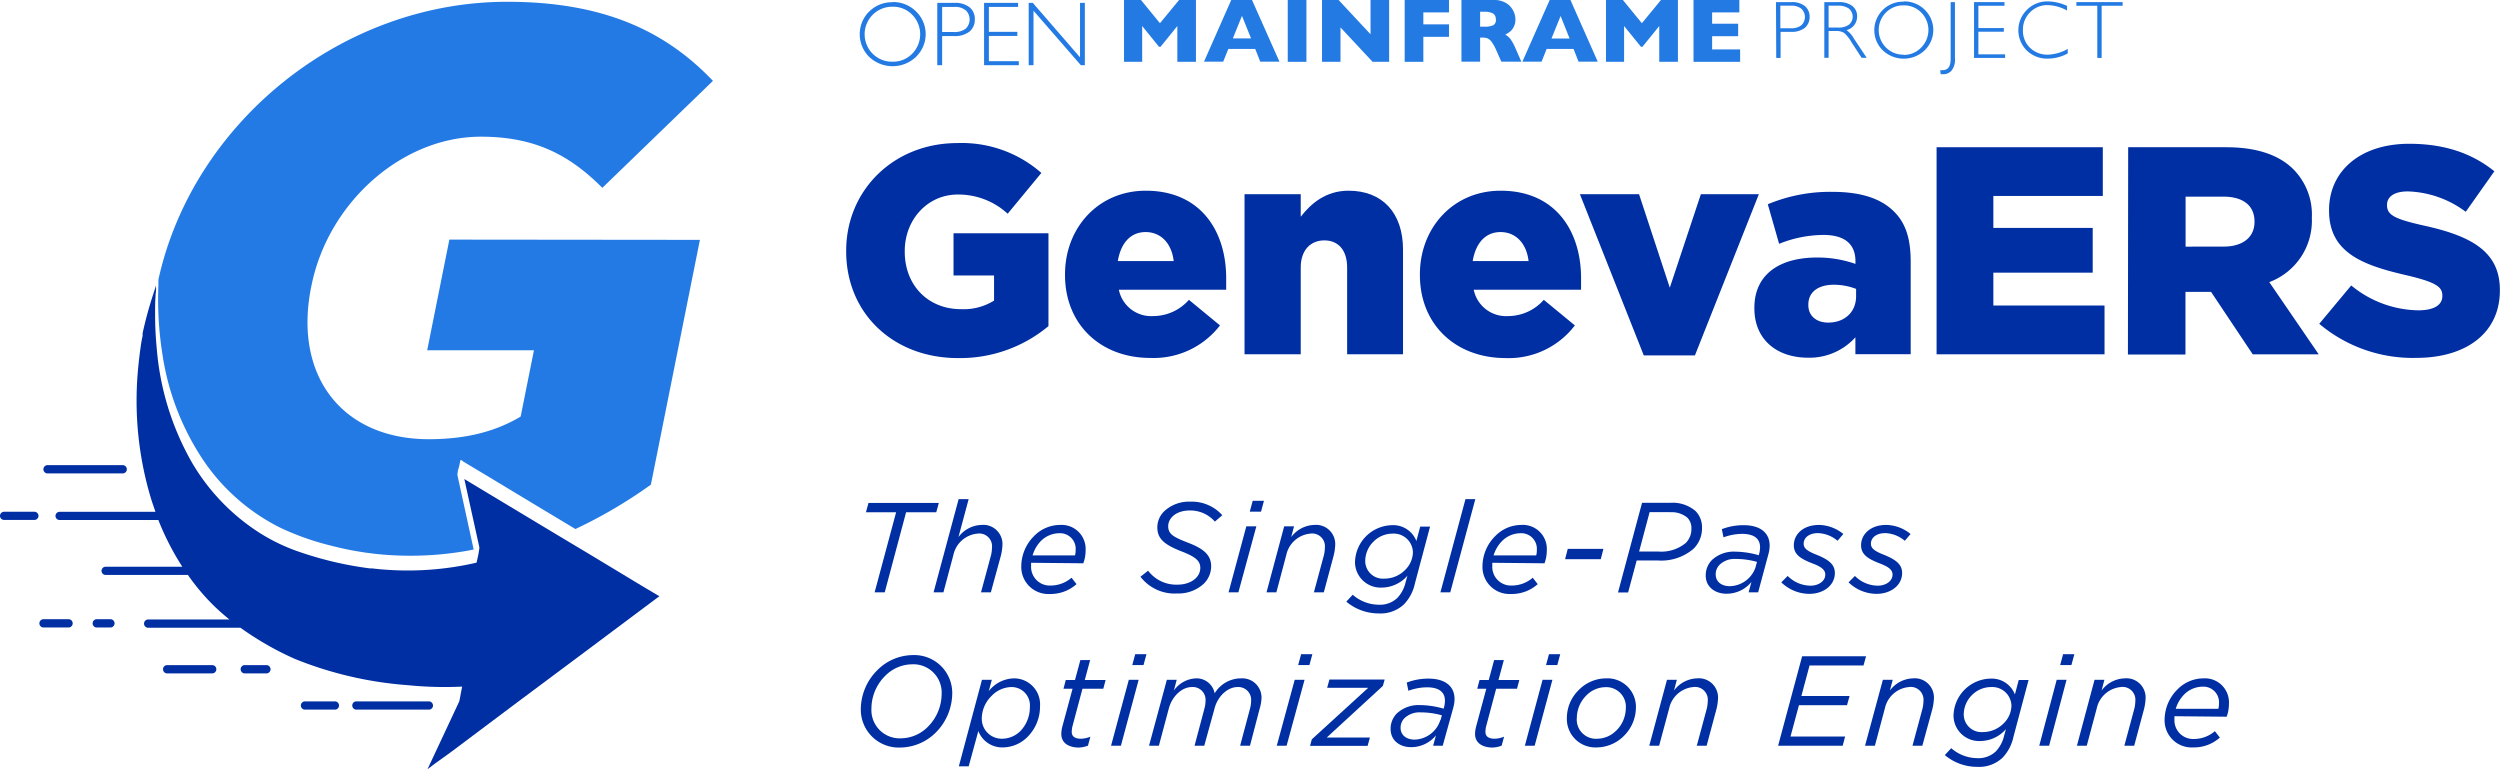 <?xml version="1.0" encoding="UTF-8"?> <svg xmlns="http://www.w3.org/2000/svg" id="Layer_1" data-name="Layer 1" viewBox="0 0 391.05 120.3"><defs><style>.cls-1{fill:#237ae3;}.cls-2{fill:#237ae4;}.cls-3{fill:#002ea3;}</style></defs><path class="cls-1" d="M282.28,62.68h2.41a3.2,3.2,0,0,1,2.11.62,2.13,2.13,0,0,1,.74,1.69,2.19,2.19,0,0,1-.74,1.71,3.27,3.27,0,0,1-2.18.63H283v4.08h-.68Zm.68.56v3.53h1.62a2.57,2.57,0,0,0,1.66-.46,1.77,1.77,0,0,0,.1-2.5l-.09-.09a2.38,2.38,0,0,0-1.59-.48Z" transform="translate(-4.48 -62.35)"></path><path class="cls-1" d="M289.84,62.68h2.24a3.38,3.38,0,0,1,2.15.61,2,2,0,0,1,.74,1.65,2.18,2.18,0,0,1-1.66,2.12,4,4,0,0,1,1.16,1.33l2,3h-.8L294.12,69a5.93,5.93,0,0,0-1.18-1.5,2.27,2.27,0,0,0-1.25-.3h-1.18v4.19h-.67Zm.67.56v3.42H292a2.73,2.73,0,0,0,1.69-.45,1.63,1.63,0,0,0,.2-2.31,2.08,2.08,0,0,0-.21-.21,2.83,2.83,0,0,0-1.7-.45Z" transform="translate(-4.48 -62.35)"></path><path class="cls-1" d="M302.25,62.57a4.54,4.54,0,0,1,3.29,1.3,4.41,4.41,0,0,1,.1,6.24l-.1.11a4.77,4.77,0,0,1-6.56,0A4.42,4.42,0,0,1,298.9,64l.08-.09a4.5,4.5,0,0,1,3.27-1.3m0,8.33A3.75,3.75,0,0,0,305,69.78a3.89,3.89,0,0,0,0-5.47,3.73,3.73,0,0,0-2.75-1.12,3.78,3.78,0,0,0-2.77,1.12,3.87,3.87,0,0,0,0,5.47h0a3.78,3.78,0,0,0,2.77,1.12" transform="translate(-4.48 -62.35)"></path><path class="cls-1" d="M310.27,62.68v8.73a2.78,2.78,0,0,1-.54,2,1.7,1.7,0,0,1-1.29.55l-.4,0-.07-.64a1.9,1.9,0,0,0,.4,0c.82,0,1.23-.58,1.23-1.75V62.68Z" transform="translate(-4.48 -62.35)"></path><polygon class="cls-1" points="313.54 0.33 313.54 0.9 309.46 0.9 309.46 4.39 313.44 4.39 313.44 4.96 309.46 4.96 309.46 8.5 313.64 8.5 313.64 9.06 308.78 9.06 308.78 0.33 313.54 0.33"></polygon><path class="cls-1" d="M327.81,63.3V64a6.54,6.54,0,0,0-3.11-.85A3.7,3.7,0,0,0,322,64.3a3.75,3.75,0,0,0-1.09,2.76,3.68,3.68,0,0,0,1.1,2.76,3.87,3.87,0,0,0,2.8,1.08,6.71,6.71,0,0,0,3.11-.9v.7a6.47,6.47,0,0,1-3.1.82,4.57,4.57,0,0,1-3.32-1.28,4.47,4.47,0,0,1,0-6.32l.06-.06a4.49,4.49,0,0,1,3.23-1.29,7.4,7.4,0,0,1,3.07.73" transform="translate(-4.48 -62.35)"></path><polygon class="cls-1" points="332.02 0.33 332.02 0.9 328.74 0.9 328.74 9.06 328.06 9.06 328.06 0.9 324.79 0.9 324.79 0.33 332.02 0.33"></polygon><polygon class="cls-1" points="187.07 9.67 184.16 9.67 184.16 4.07 181.53 7.32 181.29 7.32 178.66 4.07 178.66 9.67 175.82 9.67 175.82 0 178.47 0 181.44 3.63 184.43 0 187.07 0 187.07 9.67"></polygon><path class="cls-1" d="M204.61,72h-3l-.79-2h-4.2l-.81,2h-3l4.27-9.67h3.23Zm-4.44-3.64-1.42-3.53-1.43,3.53Z" transform="translate(-4.48 -62.35)"></path><rect class="cls-1" x="201.43" width="2.92" height="9.67"></rect><polygon class="cls-1" points="217.29 9.67 214.7 9.67 209.68 4.29 209.68 9.67 206.79 9.67 206.79 0 209.38 0 214.38 5.36 214.38 0 217.29 0 217.29 9.67"></polygon><polygon class="cls-1" points="226.65 5.76 222.64 5.76 222.64 9.67 219.72 9.67 219.72 0 226.65 0 226.65 1.94 222.64 1.94 222.64 3.81 226.65 3.81 226.65 5.76"></polygon><path class="cls-1" d="M242.45,72h-3.13l-.76-1.71a7.08,7.08,0,0,0-.75-1.38,1.63,1.63,0,0,0-.66-.56,2.27,2.27,0,0,0-.82-.12H236V72h-2.92V62.35h5a3.59,3.59,0,0,1,2,.49,2.87,2.87,0,0,1,1.1,1.19,2.91,2.91,0,0,1,.34,1.32,2.43,2.43,0,0,1-.28,1.24,2.25,2.25,0,0,1-.6.74,6.33,6.33,0,0,1-.7.44,2.77,2.77,0,0,1,.77.64,7.92,7.92,0,0,1,.83,1.51Zm-4-6.61a1,1,0,0,0-.44-.94,2.83,2.83,0,0,0-1.43-.26H236v2.33h.62a3.1,3.1,0,0,0,1.47-.24,1,1,0,0,0,.39-.89" transform="translate(-4.48 -62.35)"></path><path class="cls-1" d="M254.4,72h-3l-.79-2h-4.2l-.8,2h-3l4.28-9.67h3.23ZM250,68.38l-1.41-3.53-1.43,3.53Z" transform="translate(-4.48 -62.35)"></path><polygon class="cls-1" points="262.46 9.67 259.54 9.67 259.54 4.07 256.91 7.32 256.68 7.32 254.04 4.07 254.04 9.67 251.21 9.67 251.21 0 253.85 0 256.82 3.63 259.81 0 262.46 0 262.46 9.67"></polygon><polygon class="cls-1" points="272.19 9.67 264.9 9.67 264.9 0 272.07 0 272.07 1.94 267.81 1.94 267.81 3.71 271.88 3.71 271.88 5.66 267.81 5.66 267.81 7.73 272.19 7.73 272.19 9.67"></polygon><path class="cls-1" d="M144.09,62.67a5.09,5.09,0,0,1,3.67,1.46,4.93,4.93,0,0,1,.11,7l-.11.12a5.33,5.33,0,0,1-7.32,0,5,5,0,0,1-.1-7l.1-.09a5,5,0,0,1,3.65-1.46m0,9.3a4.16,4.16,0,0,0,3.07-1.24,4.35,4.35,0,0,0,0-6.11,4.17,4.17,0,0,0-3.07-1.25,4.31,4.31,0,0,0-3.1,7.36h0a4.23,4.23,0,0,0,3.1,1.24" transform="translate(-4.48 -62.35)"></path><path class="cls-1" d="M151.09,62.8h2.69a3.57,3.57,0,0,1,2.36.69,2.31,2.31,0,0,1,.82,1.88,2.39,2.39,0,0,1-.82,1.91,3.65,3.65,0,0,1-2.43.71h-1.86v4.56h-.76Zm.76.63v3.93h1.81a2.92,2.92,0,0,0,1.86-.51,2,2,0,0,0,.11-2.8l-.1-.09a2.59,2.59,0,0,0-1.78-.53Z" transform="translate(-4.48 -62.35)"></path><polygon class="cls-1" points="159.25 0.45 159.25 1.08 154.68 1.08 154.68 4.98 159.13 4.98 159.13 5.62 154.68 5.62 154.68 9.57 159.36 9.57 159.36 10.2 153.93 10.2 153.93 0.45 159.25 0.45"></polygon><polygon class="cls-2" points="169.69 0.45 169.69 10.2 169.07 10.2 161.66 1.68 161.66 10.2 160.91 10.2 160.91 0.45 161.55 0.45 168.94 8.97 168.94 0.45 169.69 0.45"></polygon><path class="cls-3" d="M136.84,101.66v-.09c0-9.44,7.4-16.84,17.39-16.84a18.86,18.86,0,0,1,13.14,4.67l-5.27,6.38a11.38,11.38,0,0,0-7.82-3c-4.68,0-8.28,3.89-8.28,8.84v.09c0,5.27,3.65,9,8.79,9a9,9,0,0,0,5.18-1.34v-3.93h-6.34V98.84h14.85v14.52a21.55,21.55,0,0,1-14.06,5C144.33,118.41,136.84,111.47,136.84,101.66Z" transform="translate(-4.48 -62.35)"></path><path class="cls-3" d="M171.07,105.36v-.09c0-7.31,5.23-13.09,12.63-13.09,8.6,0,12.58,6.33,12.58,13.69,0,.56,0,1.2,0,1.8H179.49a5.16,5.16,0,0,0,5.41,4.12,7.45,7.45,0,0,0,5.55-2.54l4.86,4a13.08,13.08,0,0,1-10.83,5.09C176.62,118.36,171.07,113.09,171.07,105.36Zm17-2.17c-.32-2.78-2-4.54-4.39-4.54s-3.89,1.76-4.35,4.54Z" transform="translate(-4.48 -62.35)"></path><path class="cls-3" d="M199.15,92.73h8.79v3.52c1.62-2.08,3.93-4.07,7.49-4.07,5.32,0,8.51,3.51,8.51,9.2v16.38H215.2V104.2c0-2.77-1.43-4.25-3.56-4.25s-3.7,1.48-3.7,4.25v13.56h-8.79Z" transform="translate(-4.48 -62.35)"></path><path class="cls-3" d="M226.58,105.36v-.09c0-7.31,5.23-13.09,12.63-13.09,8.6,0,12.58,6.33,12.58,13.69,0,.56,0,1.2,0,1.8H235a5.16,5.16,0,0,0,5.41,4.12,7.45,7.45,0,0,0,5.55-2.54l4.86,4A13,13,0,0,1,240,118.36C232.13,118.36,226.58,113.09,226.58,105.36Zm17-2.17c-.32-2.78-2-4.54-4.39-4.54s-3.89,1.76-4.35,4.54Z" transform="translate(-4.48 -62.35)"></path><path class="cls-3" d="M251.61,92.73h9.25l4.81,14.62,4.86-14.62h9.07l-10,25.21h-8Z" transform="translate(-4.48 -62.35)"></path><path class="cls-3" d="M278.9,110.59v-.09c0-5.23,3.93-7.87,9.81-7.87a18,18,0,0,1,6,1v-.41c0-2.64-1.62-4.12-5-4.12a18.75,18.75,0,0,0-6.94,1.39L281,94.3a25.25,25.25,0,0,1,10.13-1.94c4.49,0,7.54,1.07,9.53,3s2.69,4.45,2.69,8v14.39h-8.65v-2.64a9.64,9.64,0,0,1-7.41,3.19C282.51,118.31,278.9,115.54,278.9,110.59Zm15.91-1.9v-1.15a9.62,9.62,0,0,0-3.47-.65c-2.54,0-4,1.2-4,3.1v.09c0,1.71,1.3,2.73,3.1,2.73C293,112.81,294.81,111.19,294.81,108.69Z" transform="translate(-4.48 -62.35)"></path><path class="cls-3" d="M307.4,85.38h26V93H316.28v5h15.54V105H316.28v5.14h17.39v7.63H307.4Z" transform="translate(-4.48 -62.35)"></path><path class="cls-3" d="M337.37,85.38h15.32c4.95,0,8.37,1.29,10.54,3.47a10.08,10.08,0,0,1,2.87,7.54v.09a10.25,10.25,0,0,1-6.66,10l7.73,11.29H356.85L350.33,108h-4v9.81h-9Zm14.95,15.54c3,0,4.81-1.48,4.81-3.84V97c0-2.59-1.9-3.89-4.86-3.89h-5.92v7.82Z" transform="translate(-4.48 -62.35)"></path><path class="cls-3" d="M367.26,113l5-6a16.83,16.83,0,0,0,10.51,3.89c2.45,0,3.74-.84,3.74-2.22v-.1c0-1.38-1.06-2.08-5.5-3.14-6.9-1.58-12.22-3.52-12.22-10.13v-.1c0-6,4.77-10.36,12.54-10.36,5.51,0,9.81,1.48,13.32,4.3l-4.48,6.34a15.88,15.88,0,0,0-9.07-3.19c-2.17,0-3.24.88-3.24,2.08v.09c0,1.48,1.11,2.13,5.65,3.15,7.4,1.62,12,4,12,10.08v.1c0,6.61-5.22,10.54-13.09,10.54A22.69,22.69,0,0,1,367.26,113Z" transform="translate(-4.48 -62.35)"></path><path class="cls-3" d="M144.65,142.48h-4.72l.4-1.46h11l-.4,1.46h-4.72L142.87,155h-1.58Z" transform="translate(-4.48 -62.35)"></path><path class="cls-3" d="M154.43,140.42H156l-1.6,5.94a4.67,4.67,0,0,1,3.6-1.9,3,3,0,0,1,3.28,3.2,8,8,0,0,1-.24,1.6L159.47,155h-1.54l1.58-5.86a5.74,5.74,0,0,0,.14-1.16,2,2,0,0,0-2.3-2.16,4.25,4.25,0,0,0-3.74,3.34L152.05,155h-1.54Z" transform="translate(-4.48 -62.35)"></path><path class="cls-3" d="M165.77,150.38a3,3,0,0,0,0,.42,2.92,2.92,0,0,0,3.06,3.14,5,5,0,0,0,3.26-1.22l.78,1a6.07,6.07,0,0,1-4.16,1.54,4.23,4.23,0,0,1-4.48-4.4,6.71,6.71,0,0,1,2-4.66,5.7,5.7,0,0,1,4.06-1.74,3.76,3.76,0,0,1,4,4,5.69,5.69,0,0,1-.36,2Zm.2-1.16h6.66a2.6,2.6,0,0,0,.1-.8,2.44,2.44,0,0,0-2.58-2.66,4.1,4.1,0,0,0-2.88,1.24A5.4,5.4,0,0,0,166,149.22Z" transform="translate(-4.48 -62.35)"></path><path class="cls-3" d="M182.87,152.56l1.2-.94a5.5,5.5,0,0,0,4.62,2.18c2,0,3.54-1.1,3.54-2.62,0-1.08-.72-1.72-2.88-2.56-2.58-1-3.84-1.92-3.84-3.74a3.51,3.51,0,0,1,1.08-2.56,5.66,5.66,0,0,1,4.08-1.5,6.4,6.4,0,0,1,5,2.12l-1.16,1a5.09,5.09,0,0,0-3.94-1.74c-2.1,0-3.36,1.18-3.36,2.46s.9,1.72,3.1,2.58c2.4.92,3.62,1.9,3.62,3.7a3.83,3.83,0,0,1-1.14,2.7,5.81,5.81,0,0,1-4.16,1.54A6.72,6.72,0,0,1,182.87,152.56Z" transform="translate(-4.48 -62.35)"></path><path class="cls-3" d="M199.43,144.68H201L198.19,155h-1.54Zm1-4h1.76l-.46,1.7h-1.76Z" transform="translate(-4.48 -62.35)"></path><path class="cls-3" d="M205.35,144.68h1.54l-.44,1.68a4.67,4.67,0,0,1,3.6-1.9,3,3,0,0,1,3.28,3.2,8,8,0,0,1-.24,1.6L211.55,155H210l1.58-5.86a5.74,5.74,0,0,0,.14-1.16,2,2,0,0,0-2.3-2.16,4.25,4.25,0,0,0-3.74,3.34L204.13,155h-1.54Z" transform="translate(-4.48 -62.35)"></path><path class="cls-3" d="M215.07,156.46l1-1.08a6.26,6.26,0,0,0,4.08,1.56,3.93,3.93,0,0,0,2.9-1.06,5.25,5.25,0,0,0,1.3-2.48l.28-1a5.37,5.37,0,0,1-4,1.86,4,4,0,0,1-4.2-3.9,5.91,5.91,0,0,1,5.8-5.86,3.87,3.87,0,0,1,3.8,2.48l.6-2.26h1.54l-2.36,8.86a6.8,6.8,0,0,1-1.68,3.26,5.33,5.33,0,0,1-4,1.46A7.84,7.84,0,0,1,215.07,156.46Zm9.16-4.92a4,4,0,0,0,1.26-2.8,3,3,0,0,0-3.18-2.92,4.21,4.21,0,0,0-3,1.26,4.29,4.29,0,0,0-1.28,3,2.77,2.77,0,0,0,3,2.78A4.54,4.54,0,0,0,224.23,151.54Z" transform="translate(-4.48 -62.35)"></path><path class="cls-3" d="M233.71,140.42h1.54L231.33,155h-1.54Z" transform="translate(-4.48 -62.35)"></path><path class="cls-3" d="M237.91,150.38a3,3,0,0,0,0,.42,2.92,2.92,0,0,0,3.06,3.14,5,5,0,0,0,3.26-1.22l.78,1a6.07,6.07,0,0,1-4.16,1.54,4.23,4.23,0,0,1-4.48-4.4,6.71,6.71,0,0,1,2-4.66,5.7,5.7,0,0,1,4.06-1.74,3.76,3.76,0,0,1,4,4,5.69,5.69,0,0,1-.36,2Zm.2-1.16h6.66a2.6,2.6,0,0,0,.1-.8,2.44,2.44,0,0,0-2.58-2.66,4.1,4.1,0,0,0-2.88,1.24A5.4,5.4,0,0,0,238.11,149.22Z" transform="translate(-4.48 -62.35)"></path><path class="cls-3" d="M249.71,148.2h5.58l-.42,1.62h-5.58Z" transform="translate(-4.48 -62.35)"></path><path class="cls-3" d="M261.33,141h4.38a5.51,5.51,0,0,1,4,1.3,3.59,3.59,0,0,1,1,2.6,4.49,4.49,0,0,1-1.32,3.28,7.74,7.74,0,0,1-5.58,1.84h-3.32l-1.34,5h-1.58Zm4.32,1.46h-3.14l-1.64,6.16h3a6,6,0,0,0,4.3-1.34,3.09,3.09,0,0,0,.88-2.28,2.29,2.29,0,0,0-.64-1.68A3.83,3.83,0,0,0,265.65,142.48Z" transform="translate(-4.48 -62.35)"></path><path class="cls-3" d="M271.29,152.38a3.39,3.39,0,0,1,1-2.46,5,5,0,0,1,3.62-1.28,13.83,13.83,0,0,1,3.68.56l.06-.24a4.13,4.13,0,0,0,.14-1c0-1.34-.92-2.1-2.8-2.1a8.52,8.52,0,0,0-2.92.54l-.26-1.28a9.4,9.4,0,0,1,3.42-.62c2.6,0,4.06,1.2,4.06,3.2a5.22,5.22,0,0,1-.22,1.42L279.49,155H278l.44-1.62a5,5,0,0,1-3.86,1.84C272.83,155.24,271.29,154.22,271.29,152.38Zm7.82-1.42.2-.72a12.39,12.39,0,0,0-3.36-.46,3.37,3.37,0,0,0-2.44.86,2.1,2.1,0,0,0-.66,1.56c0,1.1.86,1.84,2.2,1.84A4.35,4.35,0,0,0,279.11,151Z" transform="translate(-4.48 -62.35)"></path><path class="cls-3" d="M283.11,153.44l1-1a5.07,5.07,0,0,0,3.6,1.52c1.18,0,2.28-.68,2.28-1.72,0-.68-.46-1.18-2-1.76-1.86-.72-2.92-1.4-2.92-2.84,0-1.76,1.52-3.18,3.92-3.18a6.14,6.14,0,0,1,3.82,1.42l-.9,1.06a5,5,0,0,0-3.06-1.2c-1.46,0-2.24.78-2.24,1.64,0,.68.42,1.12,2.06,1.76,1.86.76,2.82,1.5,2.82,2.84,0,1.92-1.76,3.26-4,3.26A6.34,6.34,0,0,1,283.11,153.44Z" transform="translate(-4.48 -62.35)"></path><path class="cls-3" d="M293.63,153.44l1-1a5.07,5.07,0,0,0,3.6,1.52c1.18,0,2.28-.68,2.28-1.72,0-.68-.46-1.18-2-1.76-1.86-.72-2.92-1.4-2.92-2.84,0-1.76,1.52-3.18,3.92-3.18a6.14,6.14,0,0,1,3.82,1.42l-.9,1.06a5,5,0,0,0-3.06-1.2c-1.46,0-2.24.78-2.24,1.64,0,.68.42,1.12,2.06,1.76,1.86.76,2.82,1.5,2.82,2.84,0,1.92-1.76,3.26-4,3.26A6.34,6.34,0,0,1,293.63,153.44Z" transform="translate(-4.48 -62.35)"></path><path class="cls-3" d="M153.43,170.84a8.78,8.78,0,0,1-2.54,6.06,8,8,0,0,1-5.62,2.38,5.93,5.93,0,0,1-6.14-6.08,8.66,8.66,0,0,1,2.56-6,7.91,7.91,0,0,1,5.6-2.38A5.93,5.93,0,0,1,153.43,170.84ZM149.65,176a7.3,7.3,0,0,0,2.12-5.08,4.42,4.42,0,0,0-4.58-4.66,6,6,0,0,0-4.28,1.84,7.23,7.23,0,0,0-2.12,5.08,4.42,4.42,0,0,0,4.58,4.66A6,6,0,0,0,149.65,176Z" transform="translate(-4.48 -62.35)"></path><path class="cls-3" d="M157.51,176.7,156,182.22h-1.54l3.62-13.54h1.54l-.48,1.78a5.15,5.15,0,0,1,3.92-2,4.07,4.07,0,0,1,4.1,4.38,6.69,6.69,0,0,1-1.92,4.74,5.51,5.51,0,0,1-3.88,1.68A4,4,0,0,1,157.51,176.7Zm6.58,0a5.33,5.33,0,0,0,1.48-3.72,2.87,2.87,0,0,0-2.92-3.16,4.38,4.38,0,0,0-3.06,1.38,5,5,0,0,0-1.54,3.48,3.12,3.12,0,0,0,3.2,3.22A4.09,4.09,0,0,0,164.09,176.7Z" transform="translate(-4.48 -62.35)"></path><path class="cls-3" d="M170.49,177.16a4.69,4.69,0,0,1,.14-1.08l1.62-6h-1.42l.36-1.36h1.44l.84-3.12H175l-.84,3.12h3.26l-.36,1.36h-3.26l-1.6,6a5.17,5.17,0,0,0-.08.76c0,.72.54,1.06,1.42,1.06a4,4,0,0,0,1.5-.32l-.38,1.4a4.12,4.12,0,0,1-1.64.3C171.53,179.2,170.49,178.5,170.49,177.16Z" transform="translate(-4.48 -62.35)"></path><path class="cls-3" d="M181.05,168.68h1.54L179.81,179h-1.54Zm1-4h1.76l-.46,1.7h-1.76Z" transform="translate(-4.48 -62.35)"></path><path class="cls-3" d="M187,168.68h1.54l-.44,1.68a4.45,4.45,0,0,1,3.44-1.9,2.88,2.88,0,0,1,2.94,2.34,4.81,4.81,0,0,1,4.16-2.34,3,3,0,0,1,3.16,3.2,7,7,0,0,1-.3,1.6L200,179h-1.54l1.56-5.86a4.63,4.63,0,0,0,.16-1.16,2,2,0,0,0-2.14-2.16c-1.52,0-3.08,1.42-3.58,3.34L192.85,179h-1.52l1.56-5.86a4.63,4.63,0,0,0,.16-1.16,2,2,0,0,0-2.16-2.16c-1.52,0-3.06,1.42-3.58,3.34L185.75,179h-1.54Z" transform="translate(-4.48 -62.35)"></path><path class="cls-3" d="M207,168.68h1.54L205.73,179h-1.54Zm1-4h1.76l-.46,1.7h-1.76Z" transform="translate(-4.48 -62.35)"></path><path class="cls-3" d="M209.67,178l8.82-8.06h-6.42l.36-1.3h8.64l-.28,1L212,177.72h6.76l-.36,1.3h-9Z" transform="translate(-4.48 -62.35)"></path><path class="cls-3" d="M222,176.38a3.39,3.39,0,0,1,1-2.46,5,5,0,0,1,3.62-1.28,13.83,13.83,0,0,1,3.68.56l.06-.24a4.13,4.13,0,0,0,.14-1c0-1.34-.92-2.1-2.8-2.1a8.52,8.52,0,0,0-2.92.54l-.26-1.28a9.4,9.4,0,0,1,3.42-.62c2.6,0,4.06,1.2,4.06,3.2a5.22,5.22,0,0,1-.22,1.42L230.15,179h-1.5l.44-1.62a5,5,0,0,1-3.86,1.84C223.49,179.24,222,178.22,222,176.38Zm7.82-1.42.2-.72a12.39,12.39,0,0,0-3.36-.46,3.37,3.37,0,0,0-2.44.86,2.1,2.1,0,0,0-.66,1.56c0,1.1.86,1.84,2.2,1.84A4.35,4.35,0,0,0,229.77,175Z" transform="translate(-4.48 -62.35)"></path><path class="cls-3" d="M235.21,177.16a4.69,4.69,0,0,1,.14-1.08l1.62-6h-1.42l.36-1.36h1.44l.84-3.12h1.52l-.84,3.12h3.26l-.36,1.36h-3.26l-1.6,6a5.17,5.17,0,0,0-.08.76c0,.72.54,1.06,1.42,1.06a4,4,0,0,0,1.5-.32l-.38,1.4a4.12,4.12,0,0,1-1.64.3C236.25,179.2,235.21,178.5,235.21,177.16Z" transform="translate(-4.48 -62.35)"></path><path class="cls-3" d="M245.77,168.68h1.54L244.53,179H243Zm1-4h1.76l-.46,1.7h-1.76Z" transform="translate(-4.48 -62.35)"></path><path class="cls-3" d="M249.57,174.62a6.12,6.12,0,0,1,1.86-4.34,6,6,0,0,1,4.22-1.82,4.46,4.46,0,0,1,4.72,4.62,6.29,6.29,0,0,1-1.86,4.36,6.06,6.06,0,0,1-4.24,1.82A4.46,4.46,0,0,1,249.57,174.62Zm7.74,2a5,5,0,0,0,1.48-3.46,3.06,3.06,0,0,0-3.24-3.32,4.21,4.21,0,0,0-2.94,1.3,5,5,0,0,0-1.48,3.46,3,3,0,0,0,3.24,3.3A4.19,4.19,0,0,0,257.31,176.6Z" transform="translate(-4.48 -62.35)"></path><path class="cls-3" d="M265.23,168.68h1.54l-.44,1.68a4.67,4.67,0,0,1,3.6-1.9,3,3,0,0,1,3.28,3.2,8,8,0,0,1-.24,1.6L271.43,179h-1.54l1.58-5.86a5.74,5.74,0,0,0,.14-1.16,2,2,0,0,0-2.3-2.16,4.25,4.25,0,0,0-3.74,3.34L264,179h-1.54Z" transform="translate(-4.48 -62.35)"></path><path class="cls-3" d="M286.37,165h10l-.4,1.44h-8.44l-1.28,4.78h7.54l-.4,1.44h-7.52l-1.32,4.9h8.54l-.38,1.44H282.61Z" transform="translate(-4.48 -62.35)"></path><path class="cls-3" d="M299,168.68h1.54l-.44,1.68a4.67,4.67,0,0,1,3.6-1.9,3,3,0,0,1,3.28,3.2,8,8,0,0,1-.24,1.6L305.17,179h-1.54l1.58-5.86a5.74,5.74,0,0,0,.14-1.16,2,2,0,0,0-2.3-2.16,4.25,4.25,0,0,0-3.74,3.34L297.75,179h-1.54Z" transform="translate(-4.48 -62.35)"></path><path class="cls-3" d="M308.69,180.46l1-1.08a6.26,6.26,0,0,0,4.08,1.56,3.93,3.93,0,0,0,2.9-1.06,5.25,5.25,0,0,0,1.3-2.48l.28-1a5.37,5.37,0,0,1-4,1.86,4,4,0,0,1-4.2-3.9,5.91,5.91,0,0,1,5.8-5.86,3.87,3.87,0,0,1,3.8,2.48l.6-2.26h1.54l-2.36,8.86a6.8,6.8,0,0,1-1.68,3.26,5.33,5.33,0,0,1-4,1.46A7.84,7.84,0,0,1,308.69,180.46Zm9.16-4.92a4,4,0,0,0,1.26-2.8,3,3,0,0,0-3.18-2.92,4.21,4.21,0,0,0-3,1.26,4.29,4.29,0,0,0-1.28,3,2.77,2.77,0,0,0,3,2.78A4.54,4.54,0,0,0,317.85,175.54Z" transform="translate(-4.48 -62.35)"></path><path class="cls-3" d="M326.19,168.68h1.54L325,179h-1.54Zm1-4h1.76l-.46,1.7h-1.76Z" transform="translate(-4.48 -62.35)"></path><path class="cls-3" d="M332.11,168.68h1.54l-.44,1.68a4.67,4.67,0,0,1,3.6-1.9,3,3,0,0,1,3.28,3.2,8,8,0,0,1-.24,1.6L338.31,179h-1.54l1.58-5.86a5.74,5.74,0,0,0,.14-1.16,2,2,0,0,0-2.3-2.16,4.25,4.25,0,0,0-3.74,3.34L330.89,179h-1.54Z" transform="translate(-4.48 -62.35)"></path><path class="cls-3" d="M344.61,174.38a3,3,0,0,0,0,.42,2.92,2.92,0,0,0,3.06,3.14,5,5,0,0,0,3.26-1.22l.78,1a6.07,6.07,0,0,1-4.16,1.54,4.23,4.23,0,0,1-4.48-4.4,6.71,6.71,0,0,1,2-4.66,5.7,5.7,0,0,1,4.06-1.74,3.76,3.76,0,0,1,4,4,5.69,5.69,0,0,1-.36,2Zm.2-1.16h6.66a2.6,2.6,0,0,0,.1-.8,2.44,2.44,0,0,0-2.58-2.66,4.1,4.1,0,0,0-2.88,1.24A5.4,5.4,0,0,0,344.81,173.22Z" transform="translate(-4.48 -62.35)"></path><path class="cls-2" d="M74.77,99.83,71.3,117.14H88l-2.08,10.37c-3.88,2.32-8.51,3.54-14.36,3.54-13.54,0-21.2-9.88-18.41-23.79l.05-.24C55.82,94,67.38,83.73,79.7,83.73c8.54,0,13.93,2.93,19,8L116,75C108.51,67.14,98.8,62.63,83.8,62.63c-26,0-49.16,19-54.54,43.45,0,.3,0,.6,0,.89a54.57,54.57,0,0,0,.63,10.82,40.44,40.44,0,0,0,6.7,17,31.56,31.56,0,0,0,11.68,10.08,42,42,0,0,0,8.23,2.89,48.14,48.14,0,0,0,11.41,1.51,50.61,50.61,0,0,0,8.37-.56c.76-.11,1.52-.24,2.29-.41q-1.27-5.82-2.54-11.63a3.83,3.83,0,0,1,.22-1.18s0-.12.06-.24l.19-.94.06,0c.14,0,.33.2.44.27l.85.51,2.74,1.64,8.29,5,5.61,3.37a75,75,0,0,0,11.8-6.94l7.67-38.29Z" transform="translate(-4.48 -62.35)"></path><path class="cls-3" d="M105,154.06l-8.28-5-4.83-2.89-4.71-2.83-7.91-4.76-2.16-1.3L79.47,148a15.67,15.67,0,0,1-.4,2.13c0,.14-.06.23-.08.23-.25.07-.51.13-.77.18a47.85,47.85,0,0,1-15.54.72l-.32,0a55,55,0,0,1-10.63-2.44,29.5,29.5,0,0,1-6.6-3.09,32.56,32.56,0,0,1-10.7-11.16A42.88,42.88,0,0,1,29,116.87c-.17-1.75-.26-3.53-.26-5.32,0-1,0-1.93.07-2.9a1.64,1.64,0,0,0,0-.23,4.59,4.59,0,0,0,.07-1.26c-.05-.23-.06.1-.1.21s-.07.2-.1.3-.16.47-.23.7c-.66,2-1.2,4-1.66,6.08v.07a1.85,1.85,0,0,0,0,.23c0,.25-.09.49-.13.74q-.12.67-.21,1.35c-.14,1-.25,1.93-.34,2.89A53,53,0,0,0,28,140c.24.81.52,1.61.8,2.41h-15a.64.64,0,1,0,0,1.28H29.25A41.72,41.72,0,0,0,33,151H21a.64.64,0,0,0-.64.64.64.64,0,0,0,.64.64H33.87a34.91,34.91,0,0,0,2.43,3.1,32.39,32.39,0,0,0,4.07,3.87H27.58a.65.65,0,0,0,0,1.29H42.09l.1.07a47.62,47.62,0,0,0,8.47,4.83,58.55,58.55,0,0,0,17.67,4.09,57.72,57.72,0,0,0,8.44.22l-.14.7c-.12.65-.27,1.52-.34,1.66-.26.57-.53,1.14-.8,1.72l-4.15,8.86c1.26-1,2.59-1.89,3.85-2.83L85,172.5l11.33-8.45,9.36-7,1.93-1.44Z" transform="translate(-4.48 -62.35)"></path><path class="cls-3" d="M72.21,172.71a.65.65,0,0,0-.64-.65H60.15a.65.65,0,0,0,0,1.29H71.57A.64.64,0,0,0,72.21,172.71Z" transform="translate(-4.48 -62.35)"></path><path class="cls-3" d="M46.23,166.39H42.85a.65.65,0,1,0,0,1.29h3.38a.65.65,0,0,0,0-1.29Z" transform="translate(-4.48 -62.35)"></path><path class="cls-3" d="M56.94,172.06H52.11a.65.65,0,0,0,0,1.29h4.83a.65.65,0,0,0,0-1.29Z" transform="translate(-4.48 -62.35)"></path><path class="cls-3" d="M37.75,166.39h-7.2a.65.65,0,0,0,0,1.29h7.2a.65.65,0,0,0,0-1.29Z" transform="translate(-4.48 -62.35)"></path><path class="cls-3" d="M21.83,159.21H19.54a.65.65,0,0,0,0,1.29h2.29a.65.65,0,0,0,0-1.29Z" transform="translate(-4.48 -62.35)"></path><path class="cls-3" d="M9.86,142.4H5.12a.64.64,0,0,0,0,1.28H9.86a.64.64,0,0,0,.64-.64A.64.64,0,0,0,9.86,142.4Z" transform="translate(-4.48 -62.35)"></path><path class="cls-3" d="M15.28,159.21H11.21a.65.65,0,0,0,0,1.29h4.07a.65.65,0,0,0,0-1.29Z" transform="translate(-4.48 -62.35)"></path><path class="cls-3" d="M12,136.4H23.75a.65.65,0,0,0,0-1.29H12a.65.65,0,1,0,0,1.29Z" transform="translate(-4.48 -62.35)"></path></svg> 